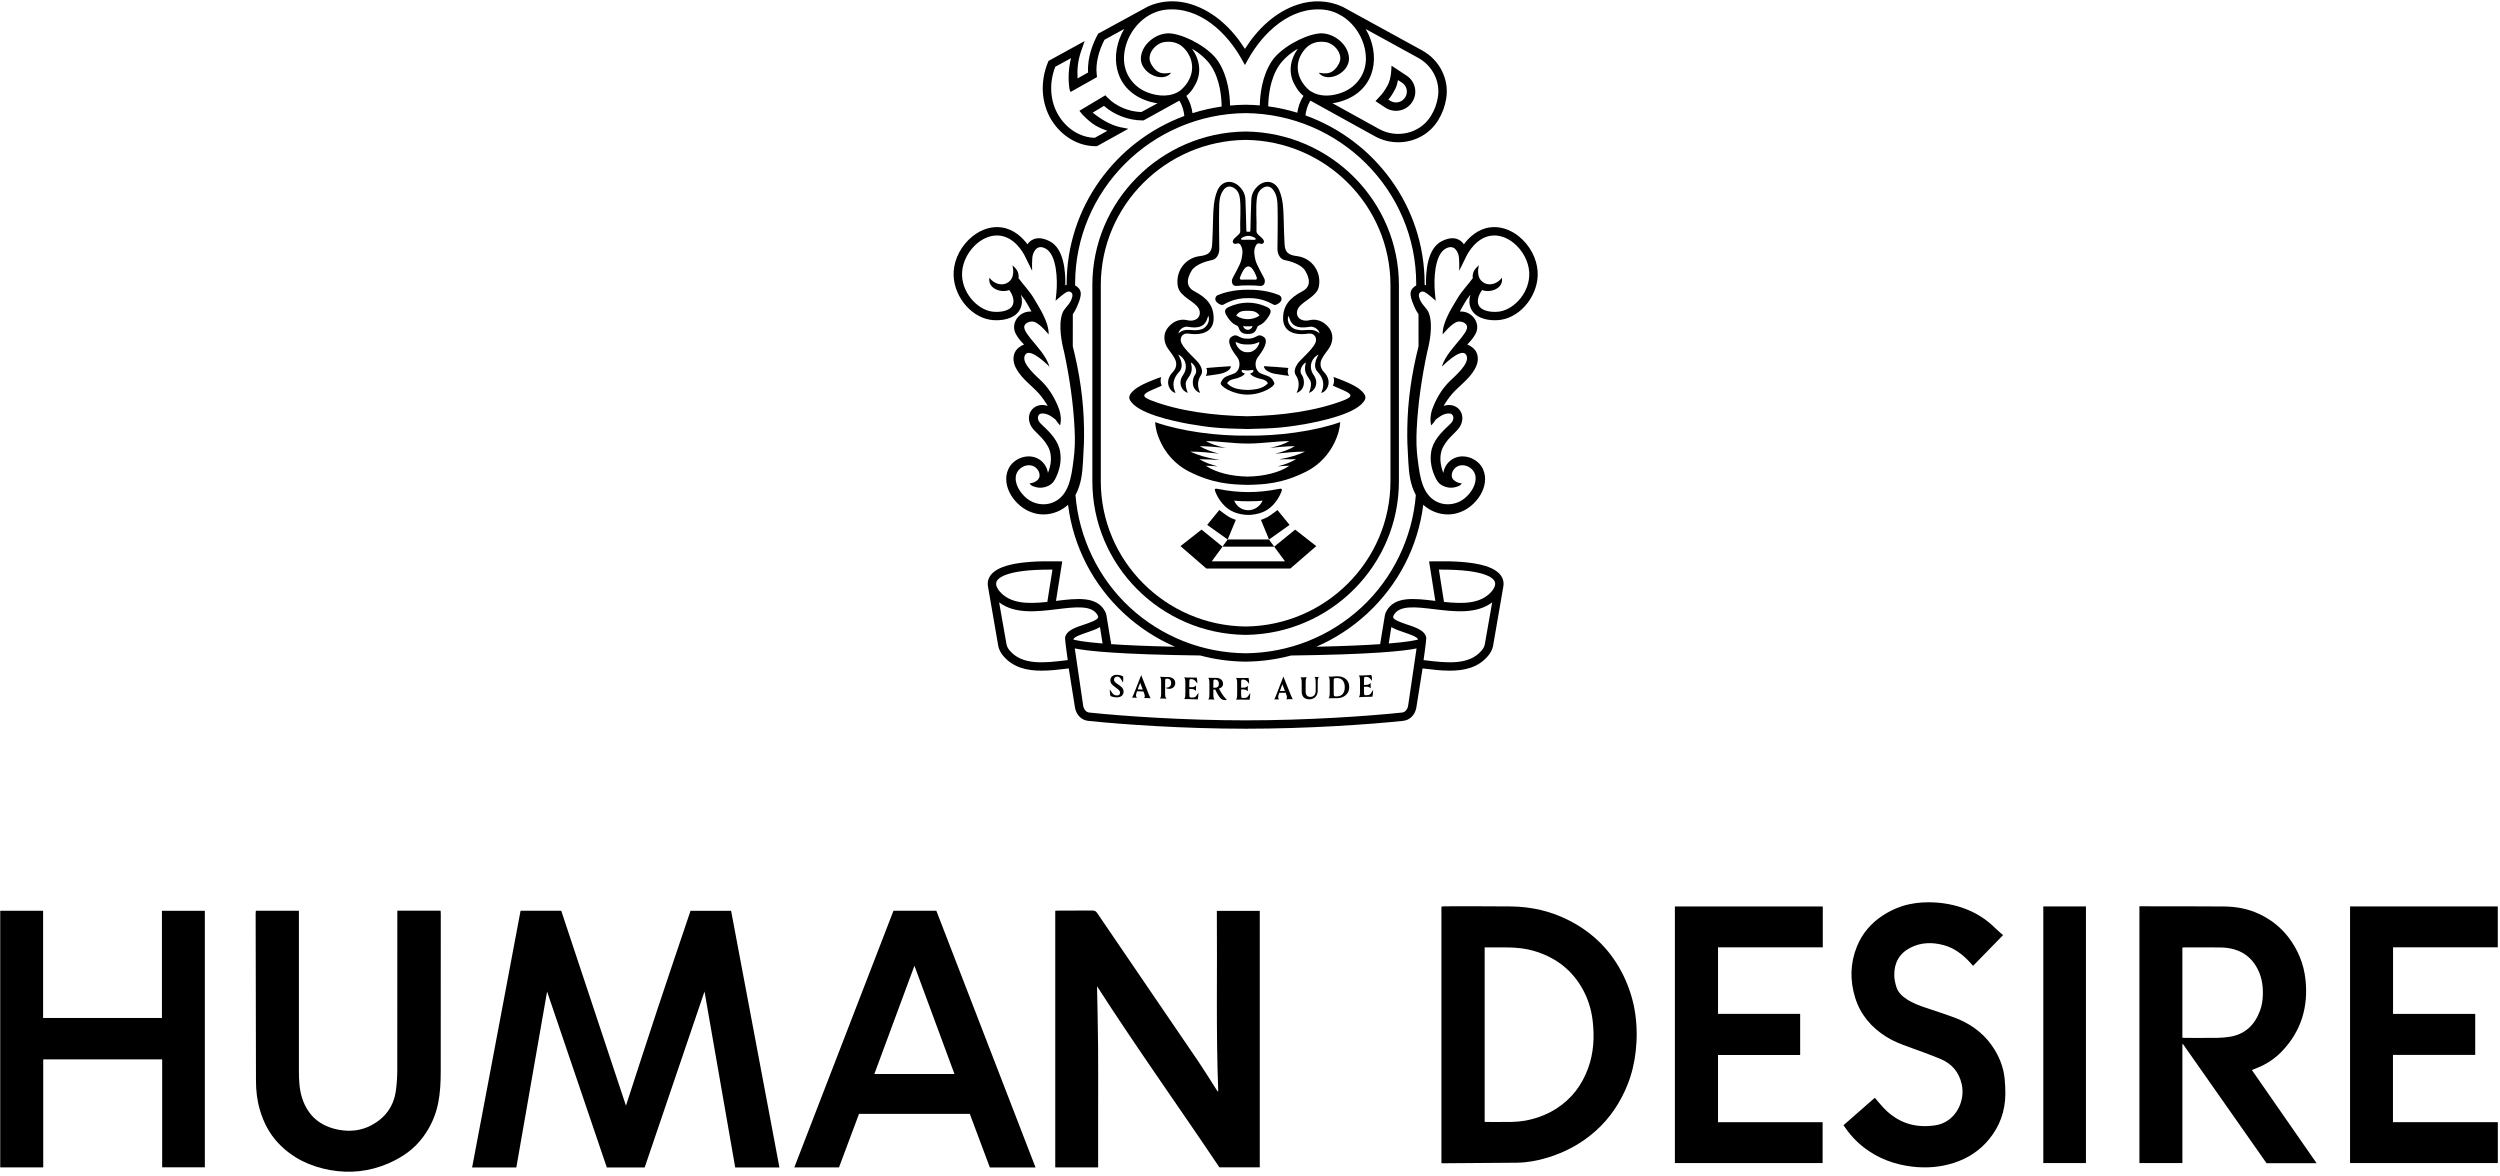 <svg width="287" height="135" viewBox="0 0 287 135" fill="none" xmlns="http://www.w3.org/2000/svg">
<path d="M89.478 134.024H84.402C83.221 127.256 82.039 120.483 80.877 113.822C78.613 120.484 76.311 127.254 74.009 134.026H69.663C67.366 127.263 65.066 120.493 62.804 113.83C61.643 120.479 60.459 127.248 59.275 134.023H54.199C54.812 130.741 55.432 127.483 56.055 124.224C56.681 120.949 57.293 117.672 57.91 114.395C58.527 111.116 59.142 107.838 59.761 104.552H64.429C66.901 111.998 69.378 119.459 71.86 126.931C73.08 123.191 74.285 119.448 75.522 115.717C76.754 111.998 78.017 108.292 79.273 104.561H83.93C85.776 114.366 87.624 124.176 89.479 134.026L89.478 134.024Z" fill="black"/>
<path d="M139.853 125.262C139.588 118.373 139.756 111.484 139.693 104.564H144.621V134.013H139.988C135.362 127.115 130.501 120.315 125.941 113.221C125.984 115.57 126.041 117.857 126.061 120.144C126.081 122.46 126.066 124.777 126.066 127.093C126.066 129.41 126.066 131.694 126.066 134.016H121.143V104.556C121.273 104.548 121.386 104.536 121.498 104.536C122.806 104.536 124.113 104.542 125.421 104.53C125.669 104.527 125.81 104.607 125.951 104.811C129.832 110.512 133.725 116.206 137.603 121.909C138.274 122.896 138.897 123.918 139.542 124.924C139.617 125.041 139.694 125.16 139.77 125.277C139.797 125.273 139.825 125.27 139.851 125.265L139.853 125.262Z" fill="black"/>
<path d="M18.614 121.617H4.963V134.016H0.027V104.556H4.949V116.863H18.59V104.559H23.515V134.007H18.617V121.617H18.614Z" fill="black"/>
<path d="M118.879 134.023H113.634C112.867 131.97 112.102 129.926 111.334 127.875H98.614C97.847 129.923 97.083 131.969 96.315 134.021H91.186C94.987 124.183 98.777 114.375 102.571 104.553H107.492C111.282 114.359 115.074 124.176 118.879 134.023ZM109.573 123.296C108.037 119.142 106.516 115.023 104.977 110.865C103.435 115.03 101.909 119.151 100.375 123.296H109.573Z" fill="black"/>
<path d="M45.613 104.547H50.579C50.587 104.667 50.601 104.779 50.601 104.89C50.601 110.937 50.609 116.985 50.596 123.032C50.593 124.252 50.539 125.477 50.293 126.678C50.004 128.094 49.415 129.385 48.556 130.546C47.519 131.949 46.133 132.892 44.553 133.572C42.421 134.487 40.197 134.731 37.931 134.33C35.637 133.922 33.588 132.963 31.957 131.241C30.922 130.15 30.251 128.846 29.831 127.405C29.515 126.324 29.388 125.214 29.385 124.094C29.363 117.7 29.357 111.305 29.348 104.91C29.348 104.797 29.361 104.686 29.371 104.555H34.314C34.314 104.72 34.314 104.882 34.314 105.044C34.314 110.988 34.314 116.934 34.314 122.878C34.314 123.946 34.351 125.015 34.679 126.043C35.346 128.13 36.811 129.32 38.92 129.703C40.208 129.936 41.477 129.802 42.653 129.17C44.251 128.312 45.21 126.982 45.452 125.174C45.555 124.4 45.605 123.613 45.607 122.831C45.619 116.9 45.613 110.968 45.613 105.036C45.613 104.885 45.613 104.732 45.613 104.545V104.547Z" fill="black"/>
<path d="M165.477 133.522V104.076C165.577 104.065 165.673 104.044 165.77 104.044C168.334 104.045 170.898 104.03 173.462 104.059C175.839 104.085 178.111 104.615 180.225 105.715C182.957 107.137 185.028 109.222 186.381 112.018C187.051 113.407 187.508 114.858 187.725 116.378C187.928 117.806 187.945 119.246 187.782 120.686C187.633 122.01 187.333 123.29 186.839 124.524C186.014 126.582 184.817 128.377 183.15 129.858C181.527 131.3 179.666 132.29 177.608 132.911C176.479 133.252 175.317 133.465 174.134 133.479C171.289 133.512 168.444 133.524 165.6 133.544C165.575 133.544 165.549 133.536 165.48 133.524L165.477 133.522ZM170.44 108.76V128.8C171.509 128.8 172.546 128.814 173.583 128.794C174.08 128.783 174.583 128.741 175.072 128.653C176.342 128.422 177.537 127.986 178.634 127.291C180.403 126.172 181.599 124.597 182.313 122.641C182.956 120.879 183.054 119.059 182.842 117.21C182.679 115.788 182.245 114.46 181.502 113.231C180.22 111.113 178.349 109.807 175.999 109.138C174.177 108.619 172.317 108.794 170.441 108.76H170.44Z" fill="black"/>
<path d="M245.604 104.043C245.73 104.043 245.83 104.043 245.93 104.043C249.058 104.048 252.185 104.036 255.313 104.064C256.706 104.076 258.064 104.321 259.34 104.918C260.649 105.531 261.769 106.389 262.663 107.535C263.795 108.988 264.475 110.639 264.671 112.466C265.003 115.57 264.191 118.33 262.03 120.621C261.243 121.458 260.304 122.112 259.23 122.549C259.006 122.64 258.781 122.731 258.515 122.839C260.992 126.405 263.454 129.949 265.941 133.533H260.197C257.009 128.988 253.804 124.42 250.601 119.852C250.581 119.857 250.559 119.862 250.539 119.868V133.519H245.605V104.045L245.604 104.043ZM250.538 119.13C250.645 119.137 250.721 119.15 250.795 119.15C252.038 119.15 253.281 119.16 254.522 119.145C254.993 119.139 255.469 119.102 255.935 119.029C257.718 118.756 258.838 117.681 259.45 116.024C259.67 115.429 259.76 114.81 259.777 114.175C259.809 113.008 259.601 111.904 258.981 110.897C258.495 110.109 257.843 109.521 256.984 109.161C256.322 108.885 255.629 108.778 254.922 108.769C253.552 108.75 252.181 108.761 250.81 108.761C250.724 108.761 250.638 108.772 250.536 108.778V119.128L250.538 119.13Z" fill="black"/>
<path d="M269.789 104.059H286.745V108.751H274.721V116.396H284.155V121.103H274.712V128.825H286.749V133.518H269.787V104.059H269.789Z" fill="black"/>
<path d="M192.275 104.061H209.255C209.255 105.617 209.255 107.165 209.255 108.755H197.229V116.389H206.658V121.117H197.228V128.829H209.236V133.522H192.277V104.061H192.275Z" fill="black"/>
<path d="M229.953 107.349C228.762 108.57 227.652 109.71 226.507 110.883C226.344 110.7 226.198 110.527 226.044 110.363C225.227 109.503 224.298 108.817 223.136 108.502C221.831 108.148 220.542 108.172 219.322 108.792C218.045 109.441 217.442 110.539 217.462 111.96C217.468 112.414 217.571 112.88 217.708 113.317C217.905 113.943 218.374 114.366 218.91 114.719C219.602 115.178 220.373 115.45 221.15 115.714C222.204 116.072 223.267 116.406 224.31 116.793C226.039 117.437 227.524 118.435 228.615 119.958C229.452 121.127 229.995 122.418 230.135 123.858C230.19 124.433 230.219 125.012 230.215 125.59C230.203 127.549 229.57 129.299 228.329 130.806C227.259 132.105 225.895 132.988 224.293 133.502C222.73 134.006 221.128 134.122 219.51 133.927C217.491 133.685 215.633 133.001 214.005 131.753C213.071 131.036 212.291 130.171 211.631 129.178C212.834 128.124 214.04 127.067 215.229 126.023C215.602 126.451 215.943 126.888 216.328 127.281C217.945 128.927 219.887 129.531 222.174 129.188C224.43 128.851 225.667 126.495 225.201 124.442C224.89 123.077 224.067 122.116 222.798 121.584C221.596 121.079 220.365 120.64 219.137 120.198C218.243 119.876 217.36 119.536 216.553 119.029C214.831 117.95 213.571 116.484 212.968 114.519C212.366 112.554 212.394 110.588 213.169 108.672C213.774 107.179 214.774 105.993 216.122 105.111C216.82 104.654 217.562 104.285 218.362 104.028C219.36 103.707 220.379 103.581 221.422 103.582C222.978 103.585 224.484 103.863 225.916 104.453C227.098 104.939 228.147 105.651 229.062 106.556C229.336 106.827 229.636 107.072 229.949 107.35L229.953 107.349Z" fill="black"/>
<path d="M234.572 104.058H239.466V133.519H234.572V104.058Z" fill="black"/>
<path d="M161.488 8.691L159.742 7.542C159.742 7.542 159.764 8.962 159.307 9.783C158.915 10.485 158.731 10.721 158.383 11.092L157.904 11.608L159.028 12.354C159.396 12.598 159.825 12.724 160.26 12.724C160.452 12.724 160.643 12.7 160.83 12.651C161.442 12.488 161.954 12.074 162.234 11.514L162.253 11.474C162.739 10.495 162.41 9.298 161.488 8.691ZM161.384 11.048L161.363 11.087C161.206 11.404 160.927 11.63 160.58 11.721C160.234 11.813 159.865 11.752 159.567 11.553L159.382 11.431C159.63 11.146 159.86 10.828 160.171 10.217C160.333 9.9 160.431 9.522 160.489 9.189L160.951 9.493C161.469 9.834 161.654 10.502 161.384 11.048Z" fill="black"/>
<path d="M153.146 43.581C153.166 43.832 153.112 44.069 153.021 44.278C153.279 44.383 154.14 44.758 154.386 44.876C155.204 45.27 155.096 45.483 154.85 45.663C154.727 45.753 154.497 45.855 154.352 45.921C151.107 47.195 147.1 47.712 143.195 47.787C139.289 47.712 135.283 47.195 132.038 45.921C131.892 45.855 131.663 45.753 131.54 45.663C131.293 45.483 131.186 45.27 132.003 44.876C132.25 44.758 133.11 44.383 133.369 44.278C133.278 44.069 133.223 43.832 133.244 43.581C133.252 43.481 133.271 43.379 133.309 43.275C132.462 43.574 130.986 44.129 130.27 44.71C129.92 44.992 129.485 45.453 129.689 45.862C130.452 47.486 134.799 48.356 136.48 48.67C138.703 49.047 139.859 49.193 143.195 49.25C146.531 49.193 147.687 49.047 149.909 48.67C151.591 48.356 155.938 47.486 156.701 45.862C156.904 45.453 156.47 44.992 156.119 44.71C155.404 44.129 153.928 43.574 153.081 43.275C153.119 43.379 153.137 43.481 153.146 43.581Z" fill="black"/>
<path d="M123.156 39.752V39.755C123.173 39.809 123.165 39.778 123.156 39.752Z" fill="black"/>
<path d="M123.162 36.074C123.173 36.061 123.182 36.047 123.162 36.074V36.074Z" fill="black"/>
<path d="M143.082 15.1V15.097C143.055 15.097 143.028 15.098 142.999 15.098C142.971 15.098 142.944 15.097 142.915 15.097V15.1C133.236 15.246 125.402 23.102 125.402 32.733V55.25C125.402 64.882 133.236 72.737 142.915 72.883V72.886C142.944 72.886 142.971 72.885 142.999 72.885C143.028 72.885 143.055 72.886 143.082 72.886V72.883C152.763 72.737 160.595 64.882 160.595 55.25V32.733C160.595 23.102 152.763 15.246 143.082 15.1ZM159.625 55.25C159.625 64.381 152.185 71.821 142.999 71.923C133.814 71.821 126.372 64.381 126.372 55.25V32.733C126.372 23.602 133.814 16.162 142.999 16.06C152.185 16.162 159.625 23.602 159.625 32.733V55.25Z" fill="black"/>
<path d="M162.846 39.755V39.752C162.837 39.778 162.829 39.809 162.846 39.755Z" fill="black"/>
<path d="M168.861 35.417C169.335 36.474 170.599 36.759 171.574 36.764C171.855 36.766 172.111 36.744 172.318 36.711C174.712 36.331 176.676 33.749 176.522 31.183C176.429 29.665 175.627 28.154 174.375 27.143C173.345 26.312 172.153 25.944 171.015 26.108C169.604 26.31 168.622 27.277 168.049 28.049C167.929 27.867 167.77 27.697 167.556 27.569C167.007 27.236 166.312 27.28 165.491 27.699C163.851 28.542 163.667 31.211 163.707 32.745C163.683 32.734 163.659 32.726 163.633 32.716C163.606 32.706 163.577 32.699 163.548 32.69V32.585C163.548 23.705 157.841 16.122 149.871 13.251C149.915 12.781 150.055 12.154 150.439 11.554L157.841 15.646C158.683 16.111 159.603 16.333 160.511 16.333C162.263 16.333 163.967 15.504 164.976 13.994C165.027 13.919 165.075 13.841 165.125 13.763C165.577 13.024 165.879 12.205 166.023 11.33C166.389 9.123 165.286 6.9 163.276 5.797L154.058 0.738L154.052 0.754C152.498 0.018 150.629 -0.016 149.012 0.515C146.401 1.352 144.35 3.35 142.918 5.613C141.487 3.35 139.435 1.352 136.825 0.515C135.039 -0.072 132.945 0.031 131.31 1.006L126.07 3.864L126.001 3.99C125.538 4.855 124.804 6.525 124.91 8.323L123.702 9.003C123.646 7.873 123.753 6.952 124.085 5.95C124.176 5.675 124.516 4.715 124.516 4.715L120.371 6.993L120.306 7.149C119.386 9.379 119.533 11.85 120.7 13.763C121.841 15.629 123.771 16.78 125.748 16.78H125.933L129.532 14.783C129.532 14.783 128.821 14.65 128.581 14.596C127.425 14.333 126.337 13.655 125.442 12.929L126.74 12.154C127.88 13.178 129.56 13.823 131.135 13.823H131.281L135.385 11.554C135.785 12.181 135.92 12.837 135.959 13.314C128.08 16.231 122.453 23.77 122.453 32.585V32.69C122.426 32.699 122.397 32.706 122.37 32.716C122.344 32.726 122.32 32.734 122.296 32.745C122.335 31.211 122.152 28.542 120.512 27.699C119.691 27.28 118.996 27.236 118.447 27.569C118.233 27.697 118.072 27.867 117.954 28.049C117.381 27.277 116.399 26.31 114.988 26.108C113.85 25.944 112.656 26.312 111.628 27.143C110.376 28.154 109.574 29.665 109.481 31.183C109.327 33.749 111.291 36.331 113.684 36.711C113.891 36.744 114.148 36.766 114.428 36.764C115.404 36.759 116.668 36.474 117.142 35.417C117.354 34.948 117.369 34.396 117.207 33.84C117.352 34.022 117.492 34.208 117.629 34.403C117.91 34.846 118.166 35.3 118.411 35.763C118.373 35.762 118.336 35.762 118.298 35.763C116.945 35.745 115.948 37.188 116.644 38.384C116.888 38.828 117.21 39.201 117.561 39.547C117.338 39.629 117.133 39.754 116.957 39.9C116.148 40.551 116.226 41.608 116.709 42.391C117.34 43.522 118.469 44.279 119.287 45.201C119.655 45.63 119.988 46.105 120.281 46.599C118.851 46.122 117.691 47.34 118.276 48.729C118.42 49.085 118.722 49.395 118.904 49.575L119.509 50.189C119.867 50.556 120.188 51.008 120.401 51.441C120.796 52.335 120.676 53.396 120.303 54.297C120.233 53.74 119.923 53.218 119.482 52.864C118.281 51.902 116.377 52.509 115.759 53.847C114.868 55.811 116.548 58.165 118.423 58.811C119.867 59.359 121.511 58.959 122.612 57.948C123.208 62.726 125.473 67.13 129.053 70.441C130.79 72.045 132.764 73.322 134.89 74.245C131.65 74.175 129.284 74.067 127.565 73.948L127.012 70.603C126.987 70.476 126.941 70.337 126.86 70.188C125.919 68.414 123.647 68.69 121.244 68.982C121.239 68.982 121.232 68.982 121.227 68.984L121.944 64.451L121.393 64.44C116.776 64.345 114.208 64.959 113.551 66.32C113.4 66.628 113.359 66.964 113.416 67.308L114.581 74.046C114.589 74.111 114.601 74.173 114.613 74.226C114.716 74.677 114.966 75.045 115.157 75.276C116.286 76.634 117.886 76.994 119.569 76.994C120.554 76.994 121.572 76.87 122.539 76.753L122.693 76.734L123.411 81.251C123.574 82.082 124.137 82.672 124.941 82.757C128.911 83.172 135.898 83.657 143.001 83.657C150.103 83.657 157.092 83.172 161.062 82.757C161.866 82.672 162.429 82.082 162.593 81.251L163.31 76.734L163.464 76.753C164.43 76.87 165.448 76.994 166.434 76.994C168.119 76.994 169.717 76.634 170.846 75.276C171.037 75.045 171.287 74.677 171.39 74.226C171.403 74.173 171.414 74.111 171.422 74.046L172.587 67.308C172.644 66.964 172.601 66.628 172.452 66.32C171.793 64.959 169.227 64.345 164.612 64.44L164.059 64.451L164.776 68.984C164.776 68.984 164.764 68.982 164.759 68.982C162.355 68.69 160.084 68.414 159.143 70.188C159.062 70.337 159.016 70.476 158.99 70.603L158.44 73.948C156.719 74.067 154.353 74.175 151.113 74.245C153.239 73.322 155.213 72.045 156.948 70.441C160.53 67.13 162.795 62.726 163.39 57.948C164.492 58.959 166.136 59.359 167.58 58.811C169.455 58.165 171.135 55.811 170.243 53.847C169.626 52.509 167.722 51.902 166.521 52.864C166.08 53.218 165.768 53.74 165.7 54.297C165.327 53.396 165.207 52.335 165.602 51.441C165.814 51.008 166.136 50.556 166.494 50.189L167.099 49.575C167.28 49.395 167.582 49.085 167.727 48.729C168.312 47.34 167.15 46.122 165.722 46.599C166.015 46.105 166.346 45.63 166.716 45.201C167.534 44.279 168.663 43.522 169.292 42.391C169.776 41.608 169.855 40.551 169.046 39.9C168.87 39.754 168.663 39.629 168.442 39.547C168.791 39.201 169.114 38.828 169.359 38.384C170.055 37.188 169.058 35.745 167.705 35.763C167.667 35.762 167.629 35.762 167.592 35.763C167.835 35.3 168.093 34.846 168.374 34.403C168.51 34.208 168.651 34.022 168.796 33.84C168.634 34.396 168.649 34.948 168.861 35.417ZM162.807 6.639C164.458 7.546 165.366 9.367 165.067 11.174C164.942 11.927 164.682 12.63 164.295 13.265C164.254 13.333 164.211 13.399 164.169 13.463C162.915 15.337 160.344 15.927 158.313 14.805L152.965 11.849C153.448 11.789 153.927 11.667 154.384 11.489C158.024 10.097 158.477 6.208 156.782 3.332L162.807 6.639ZM131.029 12.861C129.602 12.831 128.097 12.195 127.163 11.22L126.894 10.94L123.918 12.717C123.918 12.717 124.185 13.075 124.289 13.182C125.43 14.345 126.073 14.63 127.122 15.022L125.68 15.819C124.063 15.792 122.481 14.822 121.53 13.265C120.548 11.657 120.406 9.576 121.143 7.668L122.953 6.674C122.705 7.673 122.577 8.898 122.772 10.183C122.795 10.349 122.903 10.558 122.903 10.558L125.938 8.849L125.902 8.533C125.765 7.358 126.09 5.92 126.792 4.568L129.06 3.321C127.36 6.199 127.808 10.097 131.453 11.489C131.915 11.671 132.401 11.793 132.889 11.852L131.029 12.861ZM135.503 10.388C134.457 11.158 132.984 11.085 131.792 10.631C130.093 10.007 128.988 8.443 129.031 6.627C129.077 4.71 130.179 2.801 131.831 1.802L132.228 1.583C132.738 1.334 133.289 1.168 133.874 1.108C137.685 0.728 140.848 3.727 142.573 6.844L142.918 7.465L143.264 6.844C144.988 3.727 148.151 0.728 151.963 1.108C152.541 1.166 153.087 1.33 153.591 1.576V1.58L154.105 1.863C155.701 2.877 156.76 4.748 156.806 6.627C156.849 8.443 155.744 10.007 154.045 10.631C153.056 11.008 151.877 11.121 150.907 10.711L150.533 10.504L150.526 10.517C150.461 10.477 150.396 10.434 150.334 10.388C148.906 9.179 148.5 7.375 149.635 5.855C150.481 4.724 151.515 4.746 152.144 4.824C153.157 4.948 154.288 6.218 153.71 7.302C153.003 8.628 152.156 8.47 151.419 8.347L151.455 8.43C152.462 9.552 154.994 8.352 154.863 6.595C154.741 4.96 152.858 3.576 151.248 3.864V3.861C149.484 4.135 146.976 5.557 146.008 7.012C144.874 8.72 144.65 10.865 144.626 12.101C144.118 12.057 143.604 12.032 143.084 12.025V12.022C143.057 12.022 143.03 12.023 143.001 12.023C142.973 12.023 142.946 12.022 142.917 12.022V12.025C142.342 12.032 141.774 12.064 141.211 12.117C141.189 10.882 140.968 8.728 139.827 7.012C138.861 5.557 136.353 4.135 134.587 3.861V3.864C132.979 3.576 131.096 4.96 130.974 6.595C130.843 8.352 133.374 9.552 134.382 8.43L134.418 8.347C133.681 8.47 132.834 8.628 132.127 7.302C131.549 6.218 132.68 4.948 133.693 4.824C134.322 4.746 135.355 4.724 136.202 5.855C137.336 7.375 136.931 9.179 135.503 10.388ZM148.721 9.893C148.969 10.348 149.281 10.717 149.64 11.009C149.204 11.681 149.01 12.378 148.933 12.939C147.854 12.608 146.738 12.361 145.594 12.208C145.606 11.097 145.787 9.093 146.819 7.541C147.3 6.817 148.105 6.108 148.993 5.596C148.1 6.854 147.814 8.409 148.721 9.893ZM136.844 5.596C137.73 6.108 138.537 6.817 139.018 7.541C140.056 9.103 140.233 11.124 140.243 12.232C139.095 12.395 137.978 12.651 136.898 12.992C136.825 12.422 136.635 11.706 136.189 11.016C136.551 10.723 136.866 10.351 137.116 9.893C138.022 8.409 137.737 6.854 136.844 5.596ZM123.233 52.879C122.997 54.673 122.746 56.919 120.869 57.685C119.889 58.091 118.702 57.889 117.879 57.221C117.106 56.596 116.408 55.518 116.649 54.514C116.842 53.766 117.716 53.245 118.469 53.452C119.119 53.613 119.638 54.499 119.16 55.062C118.922 55.306 118.592 55.455 118.195 55.496C118.298 55.698 118.544 55.828 118.786 55.883C119.374 56.084 120.007 55.998 120.565 55.654C120.876 55.462 121.093 55.108 121.242 54.775C121.656 53.895 121.858 52.937 121.714 51.95C121.554 50.661 120.577 49.657 119.667 48.821C119.432 48.6 119.326 48.483 119.237 48.308C119.068 47.981 119.152 47.547 119.533 47.472C119.903 47.423 120.284 47.562 120.606 47.755C120.791 47.862 120.999 48.039 121.169 48.161C121.323 48.393 121.49 48.617 121.68 48.821L121.704 48.816C121.855 48.22 121.781 47.62 121.607 47.048C121.184 45.87 120.551 44.762 119.67 43.855C119.111 43.28 117.188 41.747 117.658 40.79C117.901 40.297 118.63 40.305 120.481 42.089C120.098 40.855 119.111 39.851 118.298 38.845C117.98 38.411 117.602 38.002 117.576 37.529C117.605 37.09 118.26 36.808 118.717 36.947C119.424 37.164 120.382 38.397 120.382 38.397C120.442 36.964 119.206 35.156 118.693 34.263C118.204 33.437 117.484 32.69 116.93 31.939C116.969 31.627 116.916 31.308 116.745 31.025C116.62 30.799 116.235 30.458 116.235 30.458C116.546 31.913 115.918 32.314 115.568 32.512C114.918 32.831 114.05 32.538 113.589 31.881C113.356 33.062 114.846 33.688 115.857 33.296C116.307 33.898 116.464 34.563 116.255 35.026C115.913 35.787 114.591 35.88 113.837 35.762C112.126 35.49 110.314 33.499 110.449 31.24C110.525 30.004 111.211 28.72 112.24 27.887C113.056 27.229 113.982 26.934 114.849 27.06C116.546 27.302 117.487 29.054 117.66 29.404L118.488 31.086C118.488 31.086 118.432 29.66 118.58 29.215C118.69 28.886 119.061 27.982 120.067 28.556C121.328 29.273 121.42 32.158 121.273 33.62L121.181 34.527C121.181 34.527 122.195 33.604 122.52 33.501C122.737 33.431 122.84 33.484 122.939 33.542C123.298 33.757 123.02 34.352 122.926 34.544C122.635 35.129 122.157 35.395 121.945 36.008C121.478 37.358 121.896 39.403 122.145 40.339C122.773 43.261 123.215 46.249 123.363 49.229C123.427 50.476 123.406 51.648 123.233 52.879ZM114.418 66.737C114.62 66.321 115.619 65.392 120.505 65.392C120.608 65.392 120.714 65.392 120.82 65.394L120.233 69.099C118.077 69.33 115.98 69.359 114.721 67.846C114.562 67.654 114.213 67.162 114.418 66.737ZM122.267 73.239C122.245 73.417 122.577 75.779 122.577 75.779L122.424 75.798C119.932 76.1 117.354 76.412 115.898 74.662C115.729 74.457 115.607 74.234 115.558 74.024L114.7 69.152C116.504 70.524 119.066 70.213 121.359 69.935C123.516 69.674 125.379 69.448 126.01 70.639C126.07 70.753 126.089 70.839 126.065 70.898C125.948 71.195 125.095 71.485 124.472 71.696C123.61 71.989 122.378 72.345 122.267 73.239ZM123.225 73.376C123.343 73.095 124.174 72.813 124.783 72.606C125.334 72.42 125.866 72.238 126.277 71.987L126.576 73.873C124.374 73.694 123.519 73.505 123.216 73.417C123.218 73.397 123.221 73.383 123.225 73.376ZM165.498 65.392C170.385 65.392 171.383 66.321 171.585 66.737C171.788 67.162 171.443 67.654 171.282 67.846C170.023 69.359 167.927 69.33 165.77 69.099L165.185 65.394C165.289 65.392 165.395 65.392 165.498 65.392ZM159.993 70.639C160.626 69.448 162.487 69.674 164.644 69.935C166.937 70.213 169.499 70.524 171.302 69.152L170.445 74.024C170.396 74.234 170.274 74.457 170.105 74.662C168.649 76.412 166.071 76.1 163.579 75.798L163.426 75.779C163.426 75.779 163.758 73.417 163.736 73.239C163.625 72.345 162.393 71.989 161.531 71.696C160.908 71.485 160.056 71.195 159.938 70.898C159.914 70.839 159.933 70.753 159.993 70.639ZM159.724 71.987C160.137 72.238 160.67 72.42 161.221 72.606C161.828 72.813 162.66 73.095 162.78 73.376C162.781 73.383 162.786 73.397 162.788 73.417C162.484 73.505 161.628 73.694 159.427 73.873L159.724 71.987ZM162.619 74.438L161.666 80.923C161.611 81.43 161.315 81.763 160.959 81.8C157.013 82.214 150.069 82.696 143.001 82.696C135.932 82.696 128.99 82.214 125.043 81.8C124.688 81.763 124.392 81.43 124.337 80.923L123.384 74.438C124.806 74.74 128.602 75.138 137.783 75.25C139.442 75.695 141.165 75.934 142.917 75.956V75.959C142.946 75.959 142.973 75.958 143.001 75.958C143.03 75.958 143.057 75.959 143.084 75.959V75.956C144.836 75.934 146.559 75.695 148.216 75.252C157.432 75.14 161.194 74.74 162.619 74.438ZM156.286 69.739C152.663 73.086 147.953 74.95 143.001 74.996C138.05 74.95 133.34 73.086 129.715 69.739C126.09 66.387 123.856 61.715 123.464 56.836C124.121 55.601 124.248 54.368 124.325 53.047C124.434 51.188 124.463 50.581 124.445 49.177C124.404 45.99 123.938 42.842 123.155 39.756V39.752C123.141 39.713 123.148 39.73 123.155 39.752L123.16 36.074C123.16 36.074 123.167 36.064 123.17 36.059C123.427 35.689 123.635 35.251 123.781 34.856L123.902 34.561L123.897 34.556C124.063 34.093 124.162 33.633 123.96 33.27C123.957 33.262 123.952 33.255 123.947 33.248H123.949C123.943 33.24 123.938 33.235 123.935 33.228C123.925 33.211 123.916 33.194 123.904 33.179C123.887 33.153 123.868 33.13 123.848 33.106C123.718 32.958 123.576 32.846 123.423 32.767V32.585C123.423 21.84 132.191 13.087 143.002 12.985C153.816 13.087 162.581 21.84 162.581 32.585V32.767C162.431 32.846 162.289 32.958 162.159 33.106C162.138 33.13 162.119 33.153 162.102 33.179C162.09 33.194 162.082 33.211 162.071 33.228C162.068 33.235 162.061 33.24 162.058 33.247C162.058 33.247 162.047 33.262 162.044 33.27C161.842 33.633 161.941 34.093 162.107 34.556L162.102 34.561L162.224 34.856H162.222C162.367 35.251 162.576 35.689 162.833 36.059C162.836 36.064 162.84 36.067 162.843 36.072L162.848 39.752C162.855 39.73 162.862 39.713 162.848 39.752V39.756C162.065 42.842 161.599 45.99 161.558 49.177C161.539 50.581 161.568 51.188 161.676 53.047C161.755 54.368 161.882 55.601 162.538 56.836C162.147 61.715 159.912 66.387 156.286 69.739ZM167.31 34.263C166.796 35.156 165.561 36.964 165.621 38.397C165.621 38.397 166.579 37.164 167.286 36.947C167.742 36.808 168.398 37.09 168.427 37.529C168.401 38.002 168.023 38.411 167.705 38.845C166.892 39.851 165.905 40.855 165.52 42.089C167.373 40.305 168.102 40.297 168.345 40.79C168.815 41.747 166.892 43.28 166.333 43.855C165.452 44.762 164.819 45.87 164.396 47.048C164.222 47.62 164.148 48.22 164.299 48.816L164.323 48.821C164.513 48.617 164.68 48.393 164.832 48.161C165.004 48.039 165.212 47.862 165.397 47.755C165.719 47.562 166.1 47.423 166.468 47.472C166.851 47.547 166.933 47.981 166.766 48.308C166.677 48.483 166.571 48.6 166.336 48.821C165.426 49.657 164.449 50.661 164.288 51.95C164.145 52.937 164.347 53.895 164.761 54.775C164.909 55.108 165.127 55.462 165.438 55.654C165.996 55.998 166.629 56.084 167.217 55.883C167.457 55.828 167.705 55.698 167.807 55.496C167.41 55.455 167.08 55.306 166.843 55.062C166.365 54.499 166.884 53.613 167.534 53.452C168.286 53.245 169.161 53.766 169.354 54.514C169.595 55.518 168.897 56.596 168.124 57.221C167.301 57.889 166.114 58.091 165.132 57.685C163.257 56.919 163.005 54.673 162.769 52.879C162.595 51.648 162.576 50.476 162.639 49.229C162.788 46.249 163.23 43.261 163.857 40.339C164.107 39.403 164.525 37.358 164.058 36.008C163.845 35.395 163.368 35.129 163.077 34.544C162.983 34.352 162.704 33.757 163.064 33.542C163.161 33.484 163.265 33.431 163.483 33.501C163.808 33.604 164.822 34.527 164.822 34.527L164.73 33.62C164.583 32.158 164.675 29.273 165.934 28.556C166.942 27.982 167.313 28.886 167.422 29.215C167.571 29.66 167.515 31.086 167.515 31.086L168.343 29.404C168.516 29.054 169.456 27.302 171.153 27.06C172.021 26.934 172.946 27.229 173.762 27.887C174.792 28.72 175.478 30.004 175.553 31.24C175.689 33.499 173.877 35.49 172.165 35.762C171.412 35.88 170.089 35.787 169.747 35.026C169.539 34.563 169.696 33.898 170.146 33.296C171.157 33.688 172.647 33.062 172.414 31.881C171.952 32.538 171.085 32.831 170.435 32.512C170.084 32.314 169.456 31.913 169.768 30.458C169.768 30.458 169.383 30.799 169.258 31.025C169.087 31.308 169.034 31.627 169.073 31.939C168.519 32.69 167.797 33.437 167.31 34.263Z" fill="black"/>
<path d="M162.846 36.075C162.826 36.047 162.835 36.061 162.846 36.075V36.075Z" fill="black"/>
<path d="M146.831 33.878C146.369 33.681 145.11 33.234 143.319 33.263C141.528 33.234 140.269 33.681 139.807 33.878C139.569 33.978 139.456 34.26 139.556 34.506C139.651 34.75 140.163 35.091 140.401 34.991C140.721 34.855 141.648 34.195 143.319 34.224C144.99 34.195 145.918 34.855 146.238 34.991C146.475 35.091 146.987 34.75 147.083 34.506C147.182 34.26 147.069 33.978 146.831 33.878Z" fill="black"/>
<path d="M145.421 35.232C144.701 34.907 143.979 34.746 143.257 34.746L143.249 34.747C142.525 34.746 141.805 34.907 141.083 35.232C140.578 35.461 140.518 35.756 140.811 36.233C141.107 36.725 141.449 37.159 142.01 37.381C142.085 37.413 142.161 37.51 142.19 37.593C142.368 38.144 142.641 38.341 143.249 38.338L143.257 38.339C143.863 38.341 144.136 38.144 144.316 37.593C144.343 37.51 144.419 37.413 144.496 37.381C145.055 37.159 145.397 36.725 145.695 36.233C145.986 35.756 145.927 35.461 145.421 35.232ZM143.402 37.841C143.341 37.861 143.202 37.873 143.122 37.854C142.975 37.819 142.752 37.649 142.708 37.43C142.934 37.486 143.613 37.473 143.796 37.43C143.753 37.647 143.546 37.791 143.402 37.841ZM143.257 36.642H143.249C142.865 36.633 142.369 36.56 141.914 36.223C142.251 35.716 142.624 35.678 143.249 35.678C143.774 35.678 144.253 35.714 144.591 36.223C144.135 36.56 143.64 36.633 143.257 36.642Z" fill="black"/>
<path d="M146.287 43.943C146.109 43.512 145.865 43.261 145.387 43.11C145.199 43.051 144.7 42.885 144.551 42.759C144.027 42.321 144.043 41.504 144.375 41.041C144.57 40.768 145.637 39.496 145.227 38.824C145.141 38.682 144.713 38.399 144.424 38.534C143.998 38.738 143.788 38.891 143.216 38.882C142.645 38.891 142.435 38.738 142.007 38.534C141.718 38.399 141.29 38.682 141.205 38.824C140.796 39.496 141.863 40.768 142.058 41.041C142.39 41.504 142.404 42.321 141.882 42.759C141.732 42.885 141.234 43.051 141.046 43.11C140.568 43.261 140.322 43.512 140.144 43.943C139.985 44.324 141.535 45.301 143.216 45.301C144.898 45.301 146.446 44.324 146.287 43.943ZM141.853 39.255C141.853 39.255 142.389 39.51 142.782 39.533C142.903 39.542 143.216 39.545 143.216 39.545C143.216 39.545 143.528 39.542 143.649 39.533C144.043 39.51 144.578 39.255 144.578 39.255C144.563 39.621 144.27 40.005 144.005 40.191C143.678 40.422 143.48 40.435 143.216 40.435C142.953 40.435 142.755 40.422 142.428 40.191C142.163 40.005 141.868 39.621 141.853 39.255ZM143.831 44.726C143.637 44.743 143.413 44.765 143.216 44.765C143.02 44.765 142.796 44.743 142.601 44.726C141.993 44.674 141.299 44.484 140.875 43.99C141.153 43.493 141.735 43.546 142.144 43.376C142.495 43.232 142.611 43.222 142.929 42.895C142.944 42.879 142.419 42.795 142.568 42.466C142.568 42.466 143.052 42.532 143.216 42.532C143.381 42.532 143.865 42.466 143.865 42.466C144.014 42.795 143.488 42.879 143.502 42.895C143.82 43.222 143.938 43.232 144.289 43.376C144.696 43.546 145.278 43.493 145.557 43.99C145.132 44.484 144.438 44.674 143.831 44.726Z" fill="black"/>
<path d="M139.93 42.941C140.253 42.89 140.566 42.79 140.854 42.625C141.086 42.493 141.298 42.311 141.298 42.04C140.342 42.105 139.269 42.164 138.491 42.247C138.619 42.535 138.59 42.863 138.428 43.156C138.765 43.122 139.471 43.015 139.931 42.942L139.93 42.941Z" fill="black"/>
<path d="M147.972 43.151C147.81 42.857 147.781 42.53 147.909 42.242C147.13 42.158 146.056 42.099 145.102 42.035C145.102 42.308 145.314 42.487 145.546 42.62C145.832 42.784 146.147 42.884 146.47 42.935C146.93 43.008 147.637 43.113 147.974 43.149L147.972 43.151Z" fill="black"/>
<path d="M146.28 62.757L147.52 64.444H139.107L140.347 62.753L142.809 62.757H143.592H143.804H146.28L145.672 61.929H140.942L140.939 61.932L141.873 59.68C141.873 59.68 141.551 59.582 141.146 59.375C140.826 59.212 139.977 58.549 139.977 58.549L138.585 60.257L140.939 61.934L140.338 62.751L137.938 60.798L135.518 62.695L138.489 65.266L138.486 65.27H148.129L151.105 62.695L148.685 60.798L146.28 62.757Z" fill="black"/>
<path d="M145.481 59.379C145.076 59.584 144.754 59.684 144.754 59.684L145.688 61.936L148.042 60.259L146.649 58.551C146.649 58.551 145.801 59.216 145.481 59.377V59.379Z" fill="black"/>
<path d="M146.703 56.147C145.572 56.374 144.443 56.49 143.312 56.491C142.182 56.49 141.053 56.374 139.922 56.147C139.421 56.025 139.405 56.152 139.525 56.461C139.669 56.829 139.867 57.19 140.108 57.521C140.803 58.474 141.644 58.967 142.958 59.098C143.076 59.11 143.194 59.115 143.312 59.11C143.43 59.115 143.548 59.11 143.666 59.098C144.98 58.967 145.822 58.474 146.516 57.521C146.758 57.19 146.956 56.829 147.1 56.461C147.22 56.152 147.204 56.025 146.703 56.147ZM143.307 58.574C142.669 58.574 142.024 58.253 141.677 57.471C142.2 57.536 142.902 57.548 143.312 57.546C143.882 57.544 144.424 57.534 144.948 57.471C144.601 58.252 143.856 58.574 143.307 58.574Z" fill="black"/>
<path d="M151.737 41.229C151.943 40.815 152.238 40.444 152.512 40.067C153.048 39.336 153.116 38.368 152.613 37.696C152.189 37.126 151.407 36.5 150.3 36.767C149.412 36.98 148.68 36.417 148.94 35.603C149.214 34.747 150.615 34.336 151.221 33.373C151.47 32.975 151.508 32.303 151.416 31.796C151.178 30.51 150.179 29.561 148.882 29.401C147.931 29.282 147.529 28.997 147.471 28.051C147.407 27.081 147.397 26.108 147.366 25.136C147.332 24.017 147.307 22.902 146.862 21.864C146.374 20.731 145.184 20.562 144.316 21.439C143.911 21.849 143.675 22.336 143.651 22.907C143.605 24.034 143.575 25.163 143.55 26.291C143.546 26.425 143.546 26.51 143.502 26.605H143.124C143.079 26.51 143.079 26.425 143.076 26.291C143.05 25.163 143.021 24.034 142.975 22.907C142.953 22.336 142.715 21.849 142.31 21.439C141.442 20.562 140.252 20.731 139.764 21.864C139.319 22.902 139.295 24.017 139.259 25.136C139.229 26.108 139.218 27.081 139.157 28.051C139.097 28.997 138.695 29.282 137.745 29.401C136.447 29.561 135.448 30.51 135.21 31.796C135.118 32.303 135.155 32.975 135.405 33.373C136.011 34.336 137.412 34.747 137.686 35.603C137.946 36.417 137.213 36.98 136.326 36.767C135.219 36.5 134.437 37.126 134.013 37.696C133.511 38.368 133.578 39.336 134.114 40.067C134.389 40.444 134.683 40.815 134.89 41.229C135.101 41.653 135.118 42.212 134.635 42.714C133.539 43.858 134.372 45.024 134.948 45.106C134.844 44.787 134.293 43.837 135.373 42.682C136.076 41.931 135.255 40.717 135.255 40.717C135.255 40.717 135.421 40.761 135.628 40.946C136.009 41.288 136.264 41.88 136.072 42.525C135.924 43.021 135.699 43.081 135.564 43.581C135.424 44.102 135.617 44.845 136.36 45.106C136.187 44.678 136.151 44.473 136.125 44.151C136.057 43.322 137.152 43.166 136.702 41.609C137.119 41.787 137.525 42.563 137.208 42.989C136.794 43.544 136.748 44.758 137.775 45.106C137.67 44.868 137.263 43.958 137.843 43.12C138.163 42.657 137.917 42.126 137.646 41.727C137.345 41.285 136.009 40.193 135.633 39.392C135.357 38.805 135.746 38.203 136.396 38.297C139.015 38.668 139.311 37.225 139.324 36.655C139.362 35.103 138.596 34.218 137.114 33.439C136.12 32.917 136.228 32.006 136.798 31.068C137.232 30.351 138.524 29.968 139.152 29.852C139.677 29.756 139.98 29.143 139.974 28.589C139.963 27.067 139.927 25.546 139.956 24.025C139.971 23.223 139.969 22.402 140.507 21.744C140.808 21.378 141.216 21.308 141.648 21.571C142.06 21.824 142.265 22.221 142.328 22.699C142.493 23.928 142.334 25.261 142.381 26.501C142.388 26.664 142.342 26.759 142.205 26.915C142.007 27.139 141.242 27.607 141.627 27.941C141.711 28.014 141.863 28.005 141.959 27.973C142.272 27.868 142.383 28.038 142.496 28.277C142.737 28.792 142.614 29.293 142.515 29.801C142.388 30.439 141.475 31.877 141.435 32.12C141.362 32.566 141.586 32.881 142.036 32.819C142.592 32.742 144.034 32.742 144.59 32.819C145.04 32.881 145.264 32.566 145.19 32.12C145.151 31.877 144.238 30.439 144.113 29.801C144.012 29.293 143.889 28.792 144.13 28.277C144.243 28.038 144.354 27.868 144.669 27.973C144.763 28.005 144.915 28.014 145.001 27.941C145.385 27.607 144.619 27.139 144.421 26.915C144.284 26.759 144.238 26.664 144.244 26.501C144.292 25.261 144.135 23.928 144.297 22.699C144.361 22.221 144.566 21.824 144.98 21.571C145.409 21.308 145.818 21.378 146.119 21.744C146.658 22.402 146.655 23.223 146.67 24.025C146.701 25.546 146.663 27.067 146.651 28.589C146.648 29.143 146.949 29.756 147.474 29.852C148.102 29.968 149.395 30.351 149.828 31.068C150.399 32.006 150.507 32.917 149.513 33.439C148.03 34.218 147.264 35.103 147.301 36.655C147.315 37.225 147.611 38.668 150.23 38.297C150.882 38.203 151.269 38.805 150.993 39.392C150.617 40.193 149.281 41.285 148.98 41.727C148.711 42.126 148.465 42.657 148.783 43.12C149.363 43.958 148.957 44.868 148.851 45.106C149.878 44.758 149.833 43.544 149.418 42.989C149.101 42.563 149.506 41.787 149.924 41.609C149.474 43.166 150.571 43.322 150.5 44.151C150.475 44.473 150.439 44.678 150.266 45.106C151.01 44.845 151.202 44.102 151.063 43.581C150.926 43.081 150.702 43.021 150.553 42.525C150.362 41.88 150.617 41.288 150.998 40.946C151.205 40.761 151.373 40.717 151.373 40.717C151.373 40.717 150.552 41.931 151.255 42.682C152.334 43.837 151.782 44.787 151.677 45.106C152.254 45.024 153.087 43.858 151.99 42.714C151.508 42.212 151.525 41.653 151.737 41.229ZM138.483 36.865C138.512 36.807 138.628 36.485 138.717 36.258C138.991 36.991 138.387 37.671 137.963 37.796C137.381 37.968 137.083 37.905 136.623 37.879C136.136 37.849 135.699 37.884 135.279 38.283C135.388 37.686 136.052 37.462 136.312 37.508C137.373 37.7 138.1 37.589 138.483 36.865ZM144.287 31.896C144.323 32.001 144.241 32.108 144.128 32.105C143.967 32.098 143.714 32.093 143.343 32.094H143.285C142.913 32.094 142.659 32.098 142.498 32.105C142.385 32.108 142.304 32.001 142.339 31.896C142.448 31.572 142.683 30.977 143.02 30.692C143.187 30.548 143.439 30.548 143.608 30.692C143.943 30.977 144.178 31.572 144.287 31.896ZM144.044 27.527C143.813 27.522 143.517 27.524 143.314 27.524C143.11 27.524 142.813 27.522 142.582 27.527C142.472 27.53 142.429 27.386 142.522 27.33C142.715 27.212 142.984 27.088 143.264 27.078C143.28 27.076 143.346 27.076 143.362 27.078C143.642 27.088 143.911 27.212 144.104 27.33C144.198 27.386 144.154 27.53 144.044 27.527ZM150.092 37.879C149.613 37.905 149.303 37.968 148.697 37.796C148.256 37.671 147.628 36.991 147.912 36.258C148.004 36.485 148.124 36.807 148.157 36.865C148.555 37.589 149.31 37.7 150.415 37.508C150.687 37.462 151.376 37.686 151.491 38.283C151.053 37.884 150.6 37.849 150.092 37.879Z" fill="black"/>
<path d="M143.251 50.011H143.214C139.758 50.058 135.594 49.519 132.605 48.46C132.653 49.113 132.802 49.894 133.346 50.967C134.232 52.716 135.57 53.659 136.468 54.117C137.845 54.815 139.05 55.192 140.151 55.399C141.253 55.605 142.252 55.643 143.22 55.663H143.244C144.213 55.643 145.212 55.605 146.313 55.399C147.415 55.192 148.619 54.815 149.996 54.117C150.895 53.659 152.232 52.716 153.118 50.967C153.662 49.894 153.811 49.113 153.859 48.46C150.871 49.519 146.707 50.058 143.251 50.011ZM148.785 52.717C148.18 53.08 147.449 53.345 146.671 53.54C147.112 53.501 147.564 53.472 148.029 53.467C147.425 53.886 146.679 54.174 145.889 54.376C145.09 54.58 144.166 54.698 143.232 54.712C142.298 54.698 141.375 54.58 140.576 54.376C139.785 54.174 139.039 53.886 138.436 53.467C138.903 53.472 139.352 53.502 139.796 53.54C139.015 53.345 138.287 53.08 137.681 52.717C139.571 52.736 140.654 52.919 139.609 52.731C138.519 52.534 137.488 52.253 136.651 51.842C137.794 51.852 138.873 51.964 139.941 52.075C139.125 51.878 138.36 51.603 137.731 51.22C138.793 51.23 139.787 51.337 140.779 51.428C140.711 51.416 140.642 51.403 140.576 51.389C139.785 51.223 139.039 50.984 138.436 50.638C140.069 50.653 141.518 50.913 143.095 50.918H143.369C144.946 50.913 146.395 50.653 148.029 50.638C147.425 50.984 146.679 51.223 145.889 51.389C145.846 51.398 145.802 51.408 145.757 51.415C146.698 51.327 147.646 51.23 148.654 51.22C148.007 51.613 147.22 51.891 146.38 52.09C147.495 51.976 148.619 51.852 149.813 51.842C148.979 52.253 147.947 52.534 146.856 52.731L148.785 52.717Z" fill="black"/>
<path d="M128.027 78.322C128.095 78.39 128.142 78.419 128.371 78.582C128.657 78.778 128.735 78.853 128.817 78.945C128.935 79.077 128.988 79.253 128.988 79.406C128.988 79.828 128.641 80.079 128.162 80.057C127.883 80.045 127.683 79.996 127.476 79.906C127.44 79.735 127.404 79.474 127.404 79.246C127.404 79.211 127.404 79.175 127.408 79.143C127.533 79.347 127.637 79.494 127.716 79.594C127.844 79.755 127.972 79.826 128.212 79.837C128.451 79.847 128.58 79.725 128.58 79.52C128.58 79.289 128.402 79.157 128.083 78.928C127.765 78.697 127.69 78.619 127.604 78.509C127.509 78.387 127.469 78.248 127.469 78.088C127.469 77.698 127.794 77.447 128.263 77.468C128.538 77.479 128.739 77.552 128.939 77.656C128.946 77.766 128.949 77.869 128.949 77.961C128.949 78.056 128.946 78.217 128.913 78.356C128.809 78.149 128.734 78.008 128.624 77.873C128.516 77.744 128.402 77.68 128.26 77.673C128.034 77.662 127.888 77.819 127.888 78.039C127.888 78.146 127.928 78.219 128.027 78.322Z" fill="black"/>
<path d="M131.007 77.496C131.253 78.12 131.498 78.744 131.744 79.368C131.791 79.484 131.844 79.635 131.895 79.753C131.963 79.911 132.013 80.026 132.085 80.157C132.069 80.157 132.054 80.157 132.039 80.157C131.888 80.152 131.816 80.138 131.727 80.137C131.609 80.133 131.544 80.142 131.402 80.137C131.387 80.137 131.372 80.137 131.356 80.137C131.406 80.038 131.425 79.972 131.425 79.909C131.425 79.803 131.385 79.696 131.271 79.384C131.024 79.375 130.778 79.367 130.53 79.357C130.437 79.63 130.408 79.742 130.408 79.845C130.408 79.926 130.448 80.003 130.513 80.108C130.499 80.108 130.484 80.108 130.47 80.108C130.355 80.103 130.316 80.091 130.237 80.089C130.155 80.086 130.097 80.094 130.005 80.089C129.993 80.089 129.981 80.089 129.969 80.089C130.034 79.967 130.077 79.867 130.147 79.696C130.193 79.584 130.248 79.438 130.294 79.323C130.532 78.717 130.771 78.112 131.009 77.505L131.007 77.496ZM130.607 79.138C130.802 79.145 130.995 79.151 131.19 79.158C131.091 78.9 130.992 78.643 130.893 78.385C130.797 78.636 130.703 78.887 130.607 79.136V79.138Z" fill="black"/>
<path d="M133.754 79.428C133.754 79.559 133.754 79.691 133.761 79.812C133.771 79.968 133.794 80.075 133.925 80.21C133.912 80.21 133.9 80.21 133.886 80.21C133.732 80.207 133.607 80.192 133.528 80.19C133.446 80.188 133.357 80.195 133.203 80.19C133.19 80.19 133.178 80.19 133.164 80.19C133.26 80.068 133.282 79.956 133.292 79.8C133.299 79.679 133.299 79.542 133.299 79.416V78.474C133.299 78.35 133.299 78.211 133.292 78.09C133.282 77.934 133.26 77.821 133.164 77.693C133.178 77.693 133.19 77.693 133.203 77.693C133.357 77.698 133.446 77.71 133.528 77.714C133.669 77.717 133.879 77.717 134.09 77.722C134.611 77.736 134.919 78.002 134.919 78.419C134.919 78.859 134.572 79.089 134.201 79.079C134.011 79.074 133.9 79.04 133.826 78.962C134.23 78.936 134.449 78.775 134.449 78.407C134.449 78.102 134.281 77.914 133.977 77.905C133.819 77.902 133.773 77.936 133.763 78.077C133.756 78.187 133.756 78.314 133.756 78.441V79.427L133.754 79.428Z" fill="black"/>
<path d="M135.981 80.256C135.967 80.256 135.955 80.256 135.941 80.256C136.037 80.134 136.059 80.02 136.07 79.866C136.077 79.746 136.077 79.608 136.077 79.483C136.077 79.169 136.077 78.854 136.077 78.54C136.077 78.416 136.077 78.277 136.07 78.157C136.059 78.001 136.037 77.887 135.941 77.76C135.955 77.76 135.967 77.76 135.981 77.76C136.135 77.763 136.224 77.775 136.306 77.777C136.528 77.782 136.752 77.785 136.975 77.789C137.122 77.79 137.247 77.794 137.385 77.785C137.435 77.999 137.454 78.174 137.454 78.464C137.342 78.309 137.243 78.187 137.165 78.119C137.096 78.062 137.04 78.024 136.961 77.999C136.872 77.968 136.81 77.968 136.742 77.967C136.574 77.963 136.552 77.992 136.542 78.133C136.532 78.243 136.532 78.37 136.532 78.498V78.894C136.653 78.896 136.81 78.894 136.925 78.888C137.086 78.872 137.171 78.803 137.305 78.696V78.731C137.305 78.849 137.295 78.923 137.295 79.005C137.295 79.086 137.305 79.164 137.305 79.284V79.313C137.18 79.212 137.088 79.135 136.925 79.111C136.81 79.096 136.65 79.093 136.532 79.091V79.485C136.532 79.608 136.538 79.8 136.542 79.871C136.549 80.046 136.61 80.078 136.771 80.082C136.889 80.083 136.942 80.082 137.04 80.068C137.183 80.049 137.259 79.98 137.319 79.902C137.387 79.817 137.472 79.688 137.58 79.524C137.58 79.771 137.555 80.058 137.502 80.292C137.24 80.273 136.764 80.263 136.307 80.253C136.225 80.253 136.136 80.26 135.982 80.256H135.981Z" fill="black"/>
<path d="M139.293 79.531C139.293 79.655 139.293 79.794 139.3 79.915C139.31 80.071 139.333 80.184 139.428 80.31C139.415 80.31 139.399 80.31 139.386 80.31C139.235 80.31 139.15 80.296 139.068 80.296C138.985 80.296 138.896 80.305 138.742 80.303C138.729 80.303 138.717 80.303 138.703 80.303C138.799 80.181 138.821 80.067 138.831 79.911C138.838 79.791 138.838 79.653 138.838 79.528V78.585C138.838 78.461 138.838 78.322 138.831 78.202C138.821 78.046 138.799 77.932 138.703 77.807C138.717 77.807 138.729 77.807 138.742 77.807C138.896 77.808 138.985 77.82 139.068 77.82C139.208 77.82 139.418 77.817 139.629 77.82C140.147 77.825 140.405 78.146 140.405 78.493C140.405 78.799 140.212 78.975 139.93 79.053C140.123 79.396 140.291 79.694 140.542 80.005C140.638 80.125 140.713 80.218 140.835 80.347C140.792 80.364 140.739 80.374 140.641 80.374C140.373 80.374 140.173 80.261 139.976 79.998C139.819 79.784 139.697 79.564 139.507 79.157C139.468 79.16 139.353 79.165 139.293 79.165V79.533V79.531ZM139.923 78.488C139.923 78.198 139.74 78.008 139.5 78.007C139.357 78.007 139.31 78.041 139.3 78.181C139.293 78.292 139.293 78.419 139.293 78.546V78.946C139.326 78.953 139.379 78.955 139.418 78.955C139.733 78.958 139.923 78.86 139.923 78.488Z" fill="black"/>
<path d="M141.93 80.323C141.916 80.323 141.904 80.323 141.891 80.323C141.986 80.199 142.009 80.085 142.019 79.929C142.026 79.809 142.026 79.67 142.026 79.546V78.603C142.026 78.479 142.026 78.34 142.019 78.22C142.009 78.064 141.986 77.95 141.891 77.826C141.904 77.826 141.916 77.826 141.93 77.826C142.084 77.826 142.173 77.838 142.255 77.838C142.477 77.838 142.701 77.838 142.924 77.838C143.071 77.838 143.196 77.838 143.334 77.826C143.384 78.038 143.403 78.213 143.403 78.503C143.292 78.35 143.192 78.23 143.114 78.164C143.045 78.108 142.989 78.072 142.91 78.047C142.821 78.018 142.76 78.018 142.691 78.018C142.524 78.018 142.501 78.047 142.491 78.187C142.481 78.298 142.481 78.425 142.481 78.552V78.949C142.602 78.949 142.76 78.945 142.874 78.935C143.035 78.917 143.121 78.845 143.254 78.737V78.772C143.254 78.889 143.244 78.964 143.244 79.046C143.244 79.127 143.254 79.205 143.254 79.325V79.354C143.129 79.256 143.035 79.181 142.874 79.159C142.76 79.146 142.599 79.146 142.481 79.146V79.539C142.481 79.663 142.488 79.855 142.491 79.926C142.498 80.099 142.56 80.131 142.72 80.131C142.838 80.131 142.891 80.128 142.989 80.112C143.133 80.09 143.208 80.021 143.268 79.941C143.336 79.856 143.422 79.724 143.529 79.558C143.529 79.805 143.504 80.094 143.451 80.328C143.189 80.314 142.713 80.312 142.257 80.311C142.175 80.311 142.086 80.321 141.932 80.321L141.93 80.323Z" fill="black"/>
<path d="M147.329 77.663C147.576 78.275 147.82 78.887 148.067 79.498C148.113 79.61 148.168 79.759 148.217 79.874C148.286 80.029 148.335 80.142 148.407 80.268C148.392 80.268 148.376 80.268 148.361 80.268C148.21 80.271 148.139 80.261 148.05 80.263C147.932 80.264 147.867 80.276 147.725 80.278C147.709 80.278 147.694 80.278 147.678 80.278C147.728 80.178 147.747 80.11 147.747 80.047C147.747 79.941 147.707 79.835 147.593 79.528C147.347 79.532 147.098 79.535 146.852 79.539C146.76 79.817 146.731 79.93 146.731 80.034C146.731 80.115 146.77 80.19 146.835 80.292C146.821 80.292 146.806 80.292 146.792 80.292C146.678 80.292 146.638 80.283 146.56 80.285C146.477 80.285 146.419 80.297 146.327 80.298C146.315 80.298 146.303 80.298 146.291 80.298C146.356 80.173 146.399 80.069 146.471 79.896C146.517 79.783 146.572 79.633 146.618 79.515C146.856 78.897 147.095 78.28 147.333 77.661L147.329 77.663ZM146.929 79.325C147.124 79.322 147.317 79.32 147.512 79.316C147.413 79.064 147.314 78.811 147.217 78.558C147.121 78.814 147.025 79.069 146.931 79.325H146.929Z" fill="black"/>
<path d="M151.369 77.706C151.382 77.706 151.394 77.706 151.408 77.706C151.312 77.833 151.29 77.947 151.28 78.103C151.273 78.223 151.273 78.362 151.273 78.486C151.273 78.761 151.273 79.034 151.273 79.309C151.273 79.862 150.909 80.269 150.339 80.282C149.771 80.296 149.434 79.974 149.434 79.405V78.53C149.434 78.406 149.434 78.267 149.427 78.147C149.417 77.991 149.395 77.879 149.299 77.755C149.313 77.755 149.324 77.755 149.338 77.755C149.492 77.752 149.581 77.76 149.663 77.759C149.745 77.757 149.831 77.743 149.981 77.74C149.995 77.74 150.01 77.74 150.024 77.74C149.928 77.867 149.906 77.981 149.896 78.137C149.889 78.257 149.889 78.396 149.889 78.52V79.407C149.889 79.794 150.096 80.013 150.44 80.004C150.801 79.996 151.04 79.748 151.04 79.3C151.04 79.031 151.04 78.761 151.04 78.491C151.04 78.368 151.04 78.228 151.033 78.108C151.023 77.952 151.001 77.84 150.905 77.718C150.919 77.718 150.931 77.718 150.945 77.718C151.01 77.718 151.066 77.725 151.155 77.723C151.247 77.721 151.305 77.708 151.369 77.706Z" fill="black"/>
<path d="M153.496 77.636C154.261 77.611 154.893 78.047 154.893 78.873C154.893 79.631 154.326 80.129 153.506 80.157C153.149 80.168 153.005 80.145 152.853 80.15C152.771 80.153 152.709 80.165 152.555 80.17C152.541 80.17 152.529 80.17 152.516 80.17C152.611 80.043 152.634 79.929 152.644 79.773C152.651 79.653 152.651 79.514 152.651 79.39C152.651 79.076 152.651 78.761 152.651 78.447C152.651 78.323 152.651 78.184 152.644 78.064C152.634 77.908 152.611 77.796 152.516 77.674C152.529 77.674 152.541 77.674 152.555 77.674C152.709 77.669 152.777 77.677 152.859 77.674C153.053 77.667 153.181 77.645 153.496 77.635V77.636ZM154.379 78.874C154.379 78.205 154.021 77.821 153.45 77.84C153.188 77.849 153.125 77.876 153.114 78.011C153.108 78.118 153.108 78.242 153.108 78.362V79.39C153.108 79.51 153.114 79.695 153.118 79.761C153.128 79.934 153.21 79.957 153.475 79.948C154.086 79.928 154.38 79.536 154.38 78.874H154.379Z" fill="black"/>
<path d="M156.033 80.042C156.02 80.042 156.008 80.042 155.994 80.042C156.09 79.913 156.112 79.799 156.122 79.643C156.129 79.523 156.129 79.384 156.129 79.26V78.317C156.129 78.193 156.129 78.054 156.122 77.934C156.112 77.778 156.09 77.666 155.994 77.545C156.008 77.545 156.02 77.545 156.033 77.545C156.187 77.539 156.276 77.545 156.359 77.542C156.581 77.532 156.805 77.523 157.027 77.513C157.175 77.506 157.299 77.501 157.438 77.484C157.488 77.695 157.506 77.868 157.506 78.158C157.395 78.01 157.296 77.895 157.217 77.83C157.149 77.776 157.092 77.744 157.014 77.722C156.925 77.698 156.863 77.7 156.796 77.703C156.629 77.71 156.607 77.74 156.596 77.883C156.586 77.993 156.586 78.12 156.586 78.249V78.646C156.707 78.641 156.865 78.631 156.979 78.614C157.14 78.588 157.226 78.514 157.358 78.398C157.358 78.41 157.358 78.422 157.358 78.434C157.358 78.551 157.347 78.626 157.347 78.707C157.347 78.789 157.358 78.867 157.358 78.987C157.358 78.997 157.358 79.006 157.358 79.016C157.233 78.922 157.14 78.851 156.979 78.838C156.865 78.829 156.704 78.836 156.586 78.841V79.235C156.586 79.358 156.593 79.55 156.596 79.621C156.603 79.794 156.665 79.823 156.826 79.816C156.944 79.811 156.997 79.804 157.094 79.786C157.238 79.759 157.311 79.684 157.373 79.603C157.441 79.514 157.527 79.379 157.633 79.207C157.633 79.455 157.607 79.743 157.554 79.981C157.294 79.979 156.819 79.996 156.36 80.016C156.278 80.02 156.189 80.035 156.035 80.04L156.033 80.042Z" fill="black"/>
</svg>
